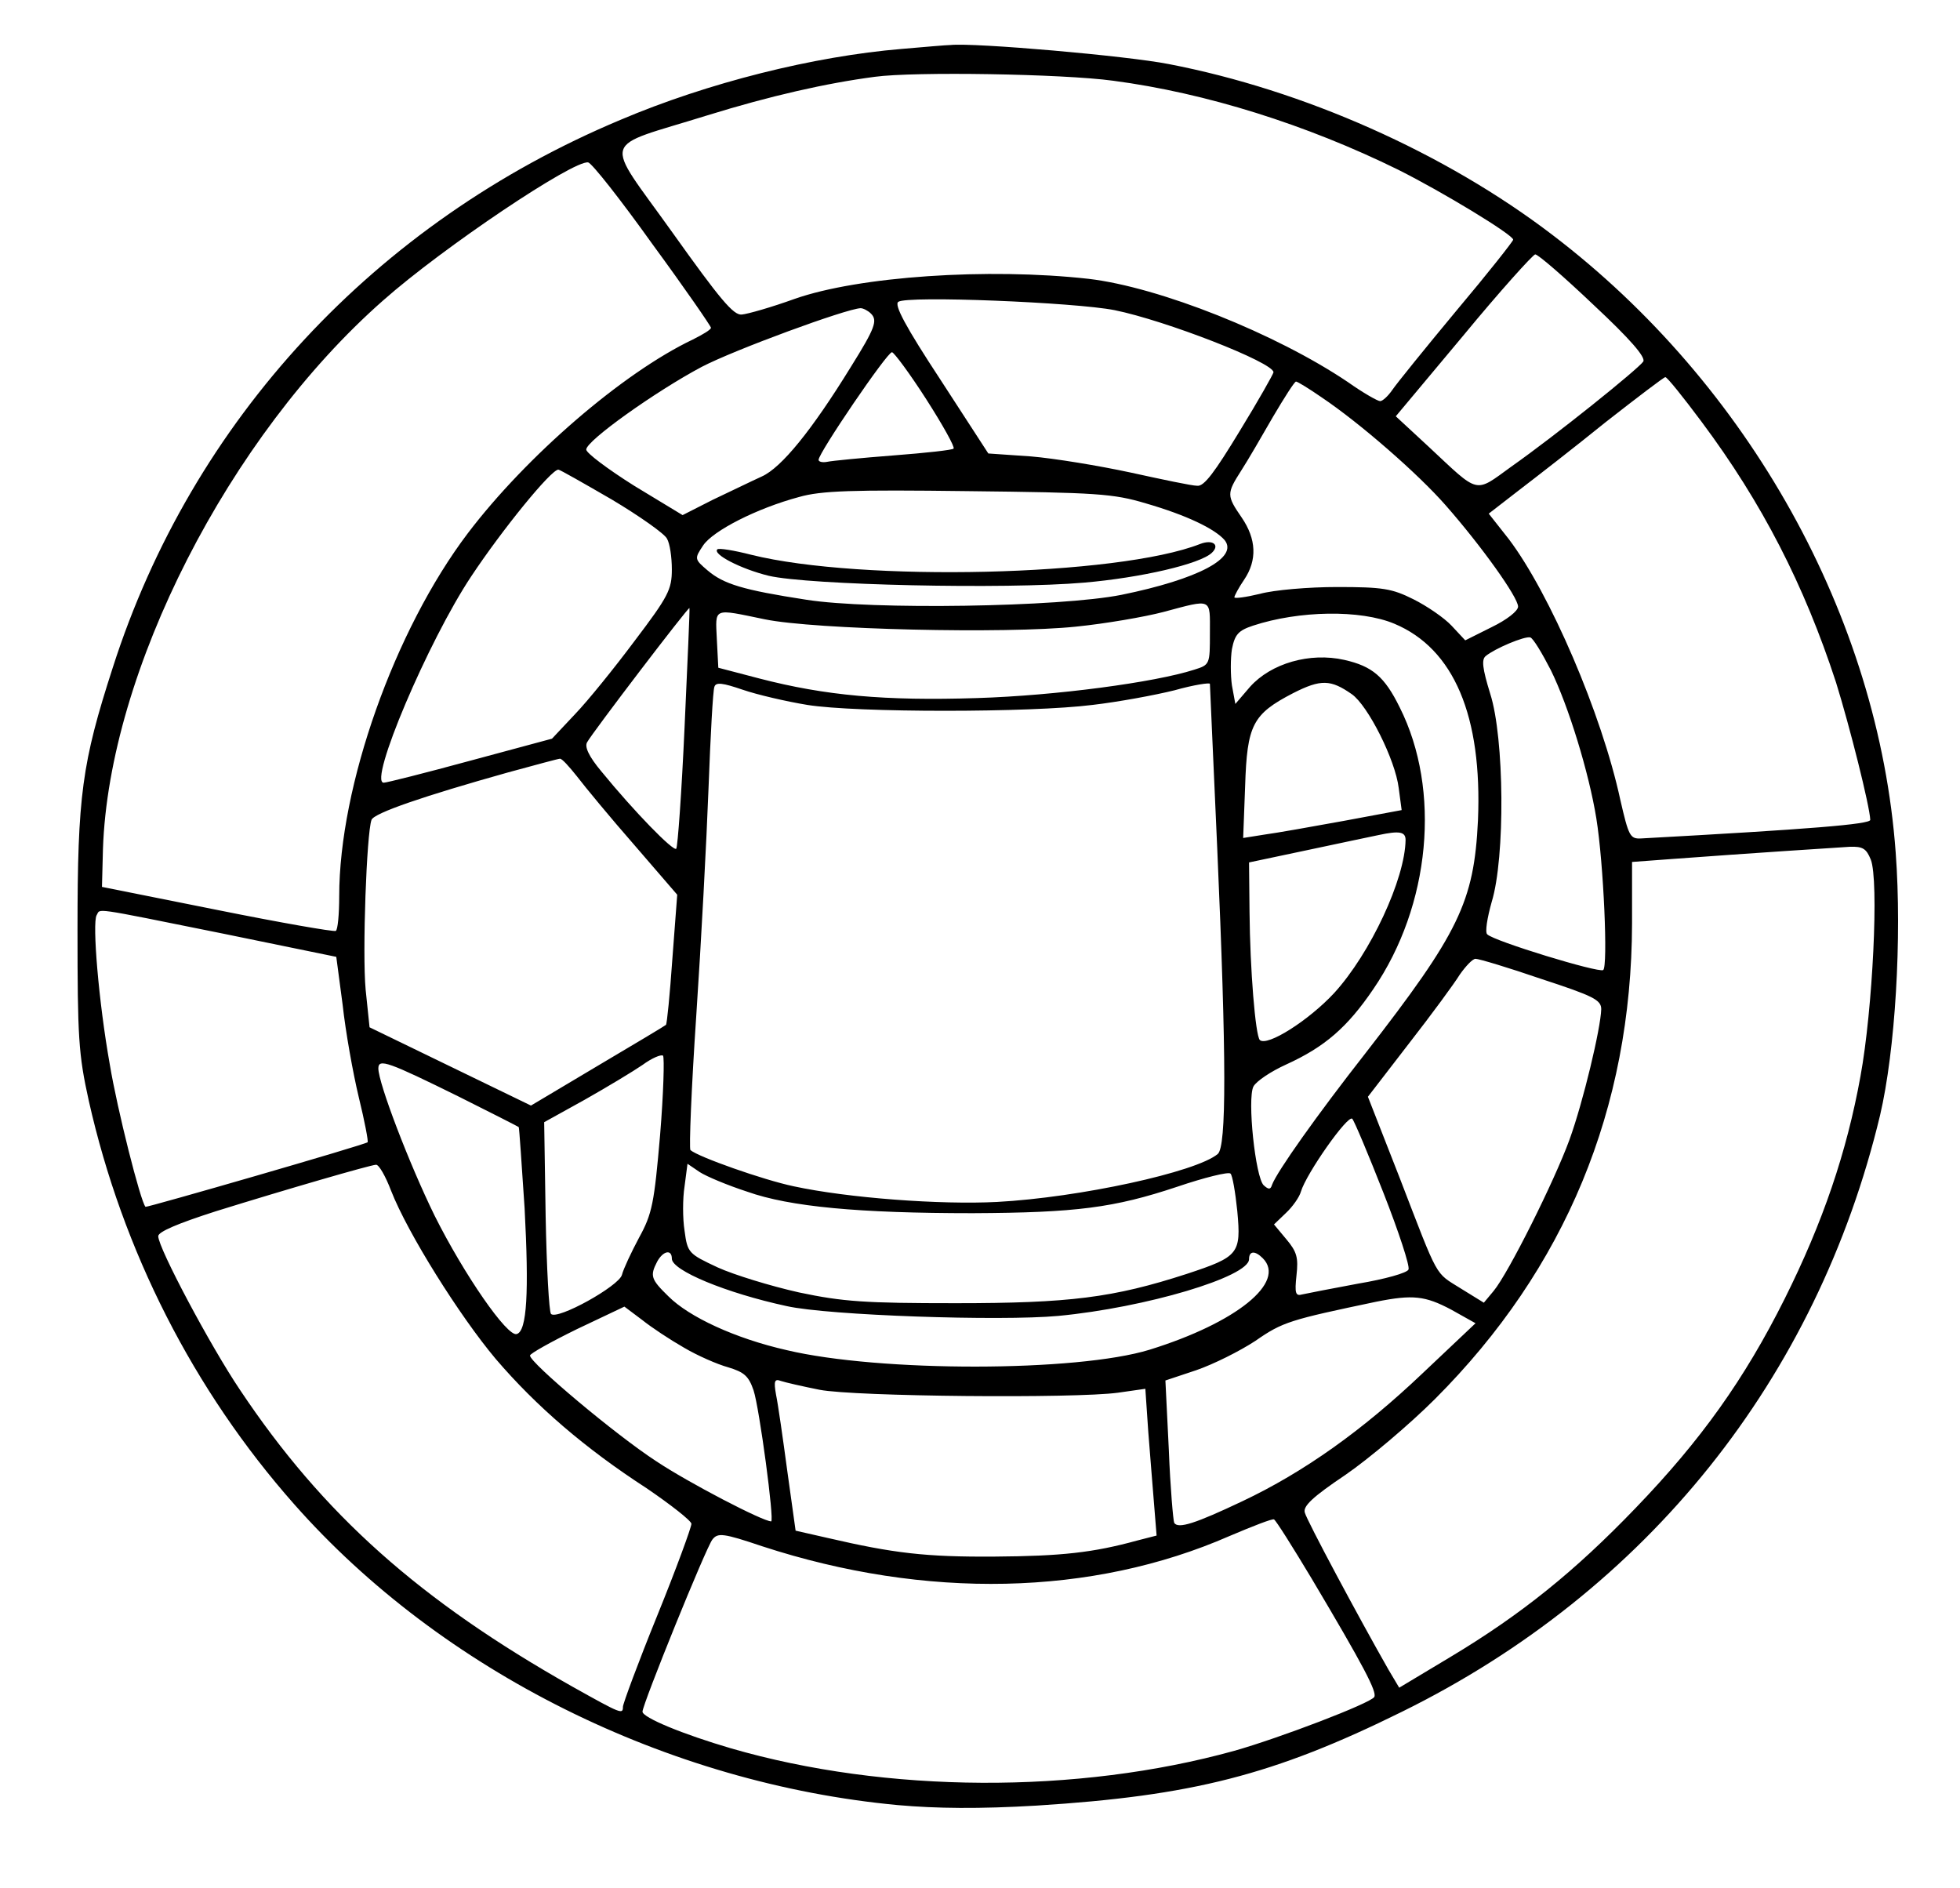 <?xml version="1.0" encoding="UTF-8" standalone="yes"?>
<svg version="1.0" xmlns="http://www.w3.org/2000/svg" width="300pt" height="289pt" viewBox="0 0 400 386" preserveAspectRatio="xMidYMid meet">
  <g transform="translate(0,386) scale(0.1,-0.1)" fill="#000000" stroke="none">
    <path d="M1840 3760 c-180 -15 -396 -69 -575 -145 -501 -210 -876 -614 -1038
-1120 -63 -195 -72 -261 -72 -535 0 -221 2 -255 23 -350 69 -307 214 -592 420
-825 301 -341 763 -571 1234 -615 79 -7 166 -8 284 -1 317 20 484 62 747 192
501 247 848 681 977 1219 31 132 45 362 32 537 -35 481 -300 957 -702 1263
-220 168 -509 296 -784 349 -86 17 -397 44 -446 39 -8 0 -53 -4 -100 -8z m432
-65 c190 -25 396 -90 583 -182 90 -45 235 -133 235 -143 0 -3 -52 -69 -116
-145 -64 -77 -123 -150 -131 -162 -9 -13 -20 -23 -25 -23 -5 0 -35 17 -66 39
-147 99 -385 194 -530 211 -206 23 -470 5 -601 -41 -47 -17 -96 -31 -108 -32
-17 -2 -45 32 -142 168 -142 199 -150 170 71 239 129 40 244 66 343 79 81 11
384 6 487 -8z m-941 -335 c66 -90 119 -167 119 -170 0 -4 -17 -14 -37 -24
-143 -68 -340 -238 -460 -396 -150 -198 -263 -517 -263 -742 0 -37 -3 -69 -7
-71 -5 -2 -114 17 -243 43 l-235 47 2 77 c12 363 257 844 573 1122 122 108
389 287 419 282 8 -2 67 -77 132 -168z m1923 -123 c75 -70 107 -107 102 -116
-10 -15 -179 -151 -270 -215 -76 -55 -64 -57 -169 41 l-67 62 138 165 c75 91
142 165 147 166 6 0 59 -46 119 -103z m-979 -11 c104 -21 325 -107 325 -127 0
-3 -31 -58 -69 -120 -51 -84 -73 -114 -87 -112 -11 0 -72 13 -136 27 -65 14
-156 29 -204 33 l-87 6 -98 151 c-71 108 -95 153 -86 159 18 13 361 -1 442
-17z m-498 -7 c14 -14 9 -29 -41 -109 -80 -130 -142 -206 -182 -224 -22 -10
-67 -32 -101 -48 l-61 -31 -99 60 c-54 34 -98 67 -98 74 0 18 142 119 236 169
67 35 296 119 325 120 5 0 15 -5 21 -11z m113 -175 c34 -53 59 -98 56 -101 -2
-3 -58 -9 -123 -14 -65 -5 -126 -11 -135 -13 -10 -2 -18 0 -18 4 0 14 140 220
150 220 4 0 36 -43 70 -96z m1585 -46 c124 -166 210 -334 275 -533 28 -90 69
-253 70 -281 0 -9 -123 -19 -469 -38 -22 -1 -25 5 -42 79 -38 176 -144 422
-228 533 l-41 52 62 48 c34 26 114 88 177 139 64 50 119 92 122 92 3 1 36 -40
74 -91z m-777 50 c79 -53 198 -157 254 -221 73 -83 148 -188 148 -207 0 -9
-23 -27 -54 -42 l-54 -27 -28 30 c-15 16 -50 40 -78 54 -44 22 -63 25 -156 25
-58 0 -129 -6 -158 -14 -29 -7 -52 -10 -52 -7 0 3 9 20 20 36 27 40 25 83 -5
127 -31 45 -31 49 -1 96 13 20 42 70 65 110 23 39 44 72 47 72 3 0 26 -14 52
-32z m-1451 -209 c57 -34 108 -70 113 -80 6 -10 10 -38 10 -63 0 -41 -7 -55
-76 -146 -41 -55 -96 -123 -122 -150 l-47 -50 -167 -45 c-92 -25 -171 -45
-177 -45 -32 0 91 290 179 422 63 95 163 218 178 218 3 0 52 -28 109 -61z
m1092 -8 c83 -24 141 -52 161 -75 29 -36 -54 -80 -211 -112 -125 -25 -511 -31
-644 -10 -130 20 -169 32 -202 60 -27 23 -27 24 -9 51 20 30 110 76 196 99 45
13 110 15 345 12 264 -3 297 -5 364 -25z m131 -265 c0 -64 0 -65 -32 -75 -81
-26 -283 -53 -444 -58 -189 -6 -310 5 -445 40 l-84 22 -3 58 c-3 66 -9 63 98
41 102 -21 493 -30 636 -15 60 6 141 20 179 30 101 27 95 29 95 -43z m-1074
-193 c-6 -133 -14 -244 -17 -248 -6 -6 -86 76 -153 158 -26 31 -35 51 -29 60
11 20 207 277 209 274 1 -1 -4 -111 -10 -244z m1451 212 c122 -51 180 -189
171 -402 -8 -167 -39 -230 -230 -476 -98 -125 -181 -242 -191 -269 -3 -10 -7
-10 -17 -1 -17 16 -34 177 -21 202 6 11 36 31 67 45 79 36 125 76 178 154 117
171 139 407 54 576 -31 63 -56 84 -113 97 -71 16 -150 -7 -193 -55 l-30 -35
-7 38 c-3 21 -3 55 0 74 6 30 13 38 43 48 94 31 220 33 289 4z m320 -95 c36
-73 78 -210 93 -303 15 -93 24 -303 14 -310 -10 -6 -223 59 -237 73 -5 4 0 34
9 66 28 91 26 336 -3 426 -16 52 -18 70 -9 77 18 15 79 41 91 38 6 -2 24 -32
42 -67z m-1520 -71 c99 -16 457 -16 583 0 52 6 128 20 168 30 39 11 72 16 72
13 0 -4 7 -155 15 -337 19 -431 19 -609 1 -624 -44 -37 -283 -89 -451 -98
-116 -6 -305 8 -416 32 -62 13 -195 60 -211 74 -3 3 2 128 12 276 10 149 21
357 25 464 4 107 9 200 12 207 3 10 17 8 58 -6 29 -10 89 -24 132 -31z m1113
22 c33 -23 89 -134 96 -192 l6 -45 -118 -22 c-66 -12 -139 -25 -162 -28 l-44
-7 4 106 c4 125 15 147 98 190 57 29 77 28 120 -2z m-1584 -168 c16 -21 68
-84 117 -140 l88 -102 -10 -132 c-5 -72 -11 -132 -13 -134 -2 -2 -64 -39 -140
-84 l-136 -81 -165 80 -165 80 -8 77 c-7 75 2 320 12 347 5 14 108 49 279 97
55 15 103 28 106 28 4 1 19 -16 35 -36z m1694 -130 c-1 -80 -72 -232 -146
-313 -52 -56 -137 -110 -152 -96 -9 10 -20 144 -21 262 l-1 101 123 26 c67 14
131 28 142 30 42 9 55 7 55 -10z m951 -40 c17 -42 4 -307 -21 -443 -28 -155
-77 -299 -155 -455 -82 -164 -171 -289 -305 -428 -124 -129 -233 -217 -378
-304 l-105 -63 -22 37 c-61 107 -167 305 -171 321 -4 13 16 32 83 77 48 33
131 103 183 155 267 267 402 594 403 972 l0 126 81 6 c162 12 332 23 364 25
27 1 34 -4 43 -26z m-3371 -151 l234 -48 13 -98 c6 -55 21 -139 33 -189 12
-49 20 -91 18 -92 -5 -5 -452 -134 -454 -132 -10 10 -58 200 -73 291 -23 129
-36 289 -27 305 9 14 -17 18 256 -37z m2697 -93 c107 -35 123 -43 123 -62 -1
-39 -37 -190 -65 -267 -31 -85 -125 -273 -155 -309 l-20 -24 -47 29 c-54 34
-44 16 -125 226 l-65 166 84 109 c46 59 93 123 104 141 12 17 26 32 32 32 7 0
67 -18 134 -41z m-1801 -319 c-12 -139 -16 -161 -43 -210 -16 -30 -32 -64 -35
-76 -6 -23 -132 -93 -145 -80 -4 4 -9 94 -11 200 l-3 192 83 46 c46 26 99 58
118 71 19 14 38 22 42 19 3 -4 1 -77 -6 -162z m-411 78 c66 -33 121 -61 122
-62 1 -1 6 -76 12 -166 9 -171 5 -251 -16 -257 -19 -7 -108 122 -168 242 -52
106 -115 271 -115 301 0 21 21 13 165 -58z m1890 -197 c31 -79 54 -149 51
-156 -2 -7 -49 -20 -103 -29 -54 -10 -105 -20 -114 -22 -14 -4 -16 2 -12 39 4
36 1 48 -21 74 l-25 30 24 23 c14 13 28 33 31 44 11 37 96 158 105 149 4 -4
33 -73 64 -152z m-2029 5 c34 -87 140 -256 214 -344 83 -97 183 -183 308 -264
50 -34 92 -67 92 -73 0 -7 -31 -92 -70 -188 -39 -96 -70 -180 -70 -186 0 -16
-3 -15 -103 41 -312 176 -510 352 -680 607 -60 89 -167 290 -167 314 0 9 40
26 118 51 148 46 314 94 327 95 6 1 20 -24 31 -53z m728 -2 c87 -31 229 -44
461 -44 212 1 289 11 418 54 56 19 105 31 109 27 4 -3 10 -38 14 -77 8 -87 3
-93 -103 -128 -151 -49 -240 -60 -473 -60 -185 0 -230 3 -320 22 -58 13 -133
36 -166 51 -60 28 -62 30 -68 75 -4 25 -4 66 0 91 l6 46 25 -17 c14 -9 57 -27
97 -40z m-154 -137 c0 -24 110 -70 235 -97 85 -19 436 -31 555 -20 179 17 390
80 390 116 0 17 12 18 28 2 49 -49 -54 -132 -231 -187 -149 -46 -553 -46 -742
-1 -106 24 -200 68 -242 110 -36 35 -38 42 -23 71 12 22 30 26 30 6z m1593
-104 l50 -28 -109 -103 c-121 -115 -241 -201 -368 -261 -95 -45 -131 -57 -139
-44 -2 4 -8 72 -11 149 l-7 142 63 21 c35 12 89 39 121 60 56 39 71 43 247 80
75 15 100 12 153 -16z m-1568 -78 c27 -16 68 -34 90 -40 33 -10 42 -18 52 -47
12 -36 43 -268 36 -268 -17 0 -169 79 -235 123 -83 54 -258 201 -258 216 0 4
43 28 96 54 l97 46 36 -27 c20 -16 58 -41 86 -57z m277 -86 c72 -14 522 -18
610 -6 l56 8 6 -88 c4 -48 9 -116 12 -150 l5 -62 -39 -10 c-91 -25 -155 -32
-292 -33 -142 -1 -207 7 -341 38 l-66 15 -17 122 c-9 67 -19 137 -23 156 -5
28 -3 33 10 28 9 -3 44 -11 79 -18z m1006 -386 c107 -180 134 -232 128 -242
-8 -13 -194 -84 -286 -110 -321 -89 -712 -87 -1029 5 -99 29 -181 63 -181 75
0 15 130 336 143 352 11 14 22 13 102 -14 334 -109 674 -102 955 21 47 20 88
36 91 34 4 -2 38 -56 77 -121z"/>
    <path d="M2450 2748 c-168 -66 -693 -78 -918 -22 -35 9 -66 14 -69 11 -10 -10
48 -40 105 -54 81 -19 484 -28 645 -14 116 10 237 38 261 61 17 16 2 28 -24
18z"/>
  </g>
</svg>